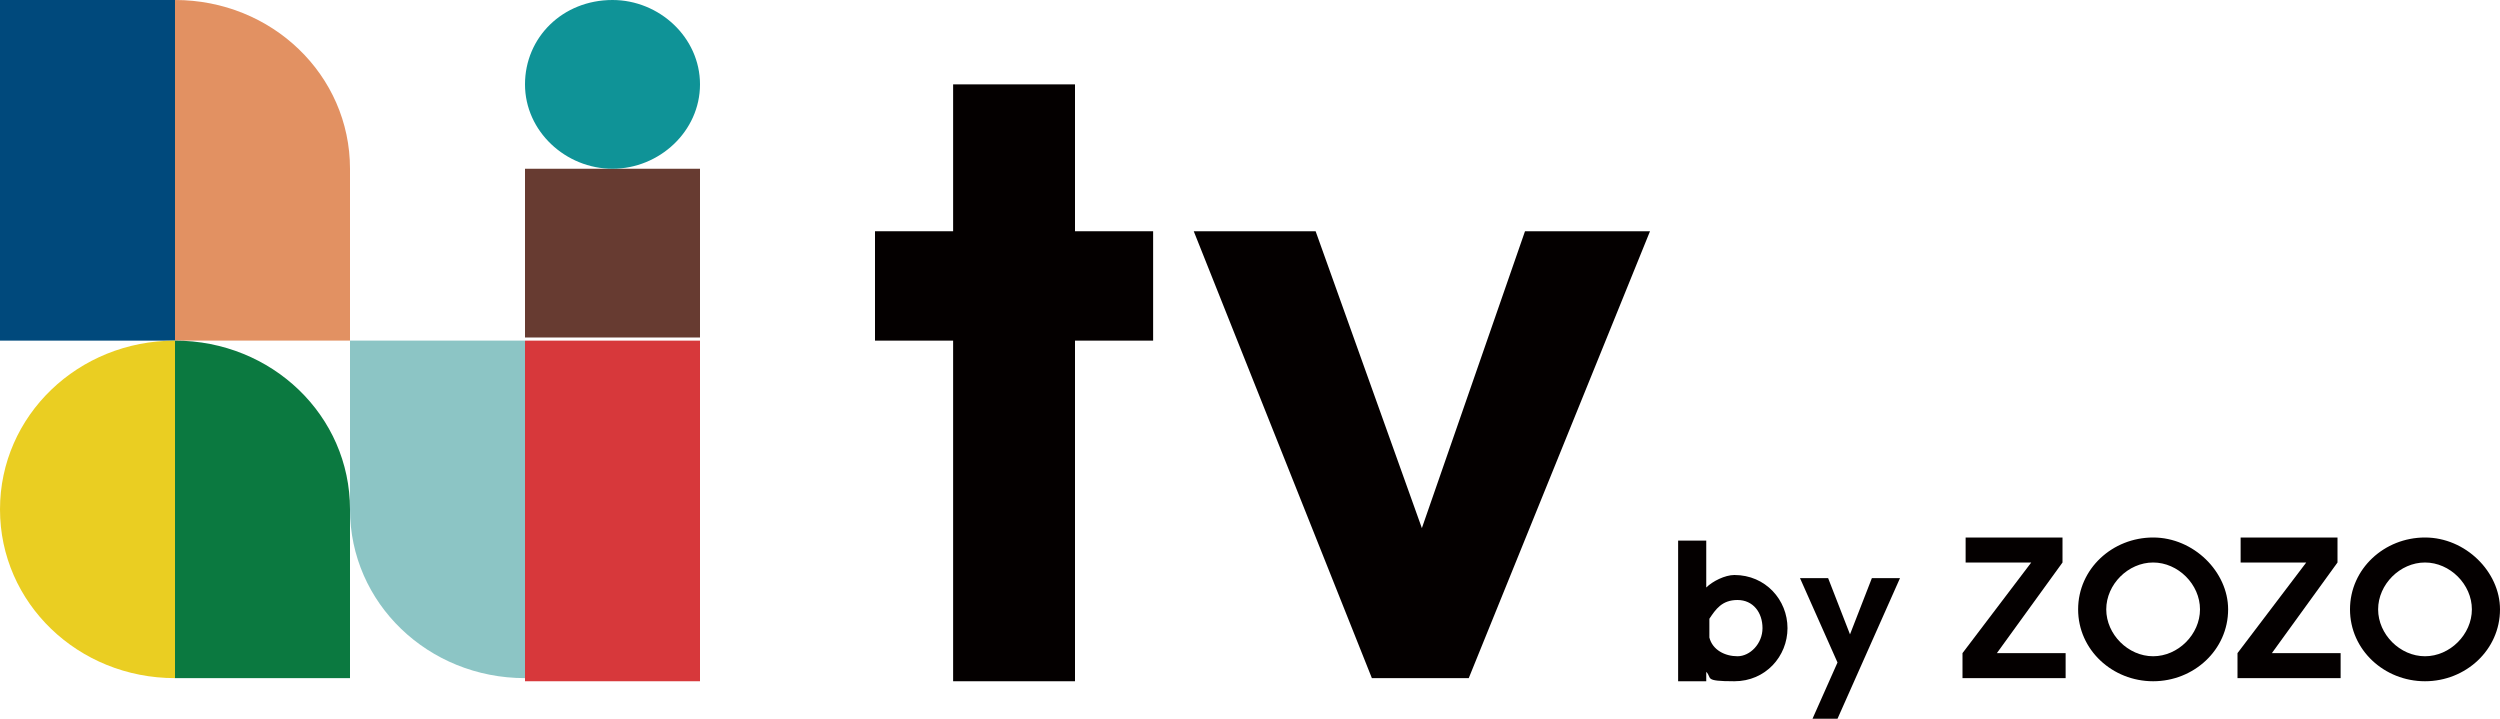 <svg viewBox="0 0 80 23" xmlns="http://www.w3.org/2000/svg"><g fill="#040000"><path d="m36.9 10.9h-2.5v10.9h-3.9v-10.9h-2.5v-3.5h2.5v-4.7h3.9v4.7h2.5z"/><path d="m46.9 21.7h-3l-5.7-14.3h3.9l3.4 9.5 3.3-9.5h4l-5.8 14.3z"/><path d="m57.2 20.1c0 .9-.7 1.7-1.7 1.7s-.7-.1-.9-.3v.3h-.9v-4.5h.9v1.5c.2-.2.6-.4.9-.4 1 0 1.7.8 1.7 1.7zm-.8 0c0-.5-.3-.9-.8-.9s-.7.3-.9.6v.3s0 .2 0 .3c.1.4.5.6.9.6s.8-.4.8-.9z"/><path d="m58.9 23h-.9l.8-1.8-1.2-2.7h.9l.7 1.8.7-1.8h.9l-2 4.5z"/><path d="m66.1 20.9v.8h-3.3v-.8l2.2-2.9h-2.1v-.8h3.1v.8l-2.1 2.9z"/><path d="m71.3 19.5c0 1.3-1.1 2.3-2.4 2.3s-2.4-1-2.4-2.3 1.1-2.3 2.4-2.3 2.4 1.1 2.4 2.3zm-3.9 0c0 .8.7 1.5 1.5 1.5s1.5-.7 1.5-1.5-.7-1.5-1.5-1.5-1.5.7-1.5 1.5z"/><path d="m74.9 20.9v.8h-3.3v-.8l2.2-2.9h-2.1v-.8h3.1v.8l-2.1 2.9z"/><path d="m80 19.5c0 1.3-1.1 2.3-2.4 2.3s-2.4-1-2.4-2.3 1.1-2.3 2.4-2.3 2.4 1.1 2.4 2.3zm-3.9 0c0 .8.7 1.5 1.5 1.5s1.5-.7 1.5-1.5-.7-1.5-1.5-1.5-1.5.7-1.5 1.5z"/></g><path d="m11.2 5.4c0-3-2.5-5.4-5.6-5.4v10.9h5.6v-5.4z" fill="#e29162"/><path d="m5.6 0h-5.6v10.9h5.6z" fill="#00497c"/><path d="m22.4 10.9h-5.6v10.9h5.6z" fill="#d7383b"/><path d="m5.6 21.7c-3.1 0-5.6-2.4-5.6-5.4s2.5-5.4 5.6-5.4v10.9z" fill="#eace22"/><path d="m5.6 21.7h5.6v-5.4c0-3-2.5-5.4-5.6-5.4v10.9z" fill="#0b7940"/><path d="m16.8 16.3v-5.4h-5.6v5.4c0 3 2.5 5.4 5.6 5.4z" fill="#8cc5c5"/><path d="m22.4 5.4h-5.6v5.4h5.6z" fill="#673b31"/><path d="m19.6 0c-1.6 0-2.8 1.2-2.8 2.7s1.3 2.7 2.8 2.7 2.8-1.2 2.8-2.7-1.3-2.7-2.8-2.7z" fill="#0f9397"/></svg>